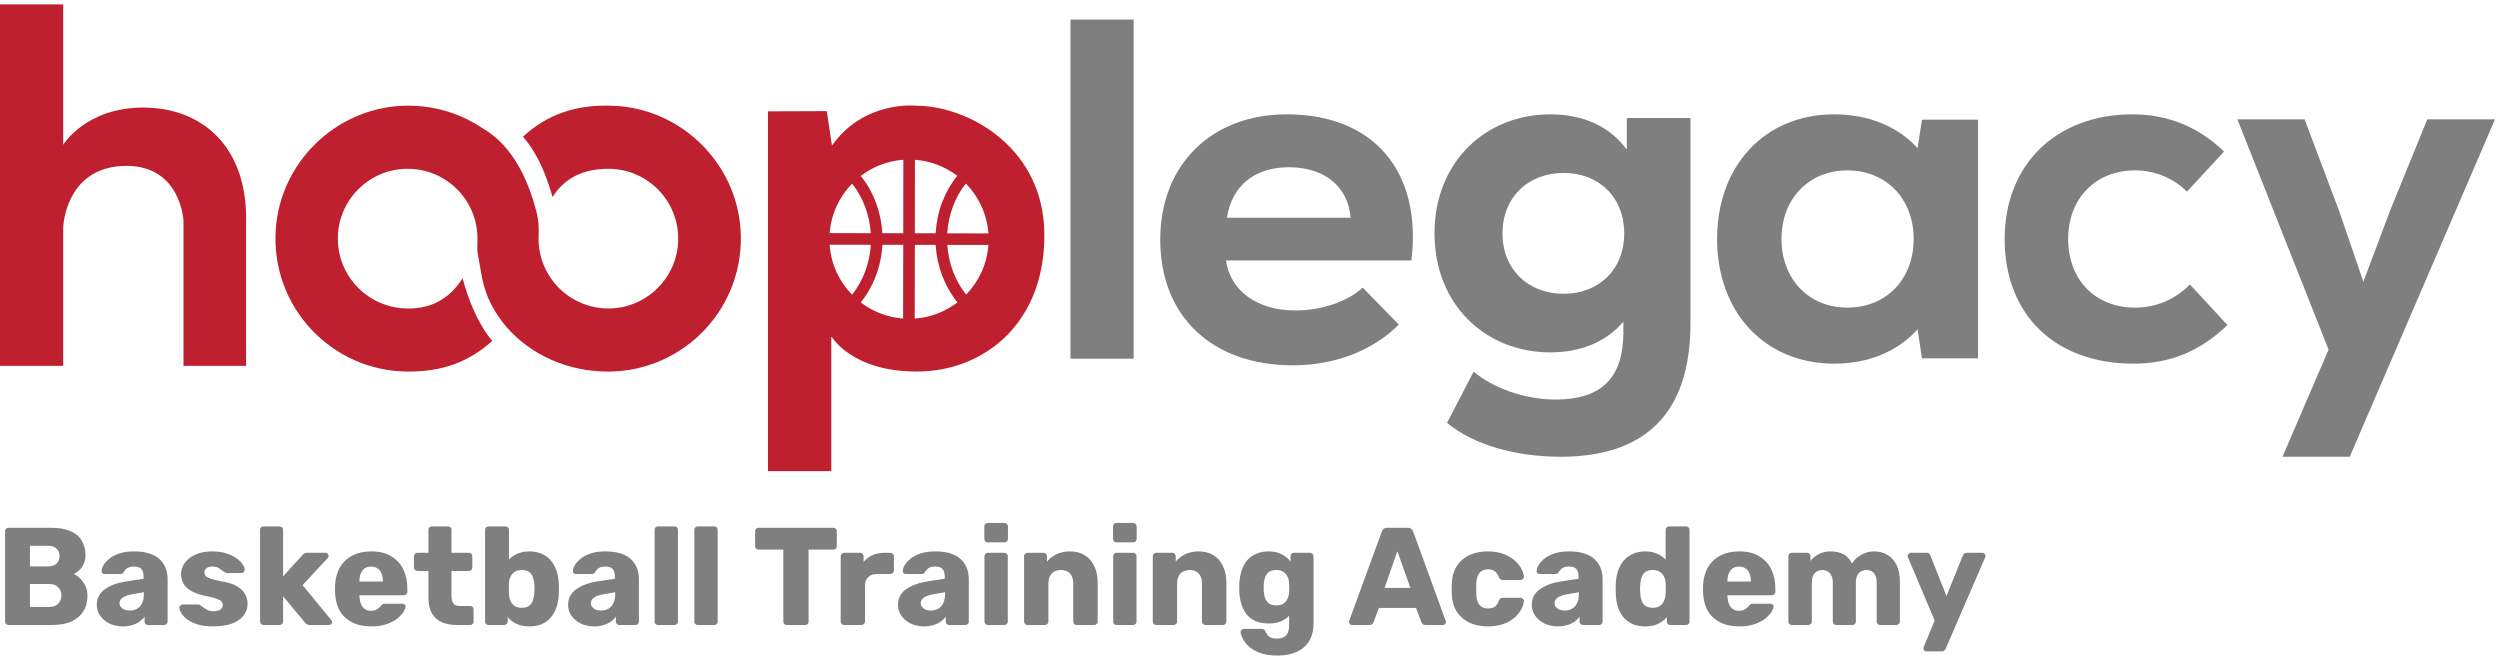 <svg width="540" height="142" viewBox="0 0 540 142" fill="none" xmlns="http://www.w3.org/2000/svg">
<path d="M30.924 23.232C18.505 23.232 13.647 31.282 13.647 31.282V0.957H0V79.027H13.647V49.561C13.647 46.455 15.543 35.827 27.327 35.827C39.111 35.827 39.638 47.719 39.638 47.719V79.027H53.16V47.141C53.16 31.303 43.336 23.232 30.921 23.232H30.924Z" fill="#BF202F"/>
<path d="M219.292 33.031C218.693 32.324 218.072 31.666 217.425 31.045C211.645 25.469 203.879 22.834 197.94 22.834C197.94 22.834 186.641 21.567 179.701 31.462L178.588 24.004L165.878 24.051V101.759H179.557V72.583C179.557 72.583 183.769 80.256 198.048 80.256C205.336 80.256 212.349 77.599 217.483 72.454C218.118 71.818 218.714 71.15 219.278 70.443C223.156 65.621 225.586 59.061 225.586 50.828C225.586 43.325 223.037 37.436 219.292 33.031ZM184.049 39.662C185.223 41.134 186.167 42.797 186.849 44.628C187.542 46.459 187.962 48.387 188.081 50.373L179.213 50.347C179.525 46.208 181.306 42.474 184.049 39.659V39.662ZM179.202 52.861L188.095 52.871C187.977 54.882 187.557 56.846 186.849 58.699C186.167 60.519 185.223 62.181 184.049 63.654C181.284 60.828 179.489 57.047 179.202 52.857V52.861ZM195.068 68.802C191.646 68.551 188.497 67.294 185.923 65.32C187.298 63.621 188.39 61.693 189.19 59.586C190.005 57.442 190.472 55.194 190.591 52.871L195.104 52.882L195.068 68.799V68.802ZM195.104 50.383L190.591 50.373C190.458 48.085 189.991 45.859 189.19 43.741C188.39 41.623 187.298 39.695 185.923 37.996C188.508 36.022 191.678 34.754 195.125 34.514L195.1 50.383H195.104ZM197.631 34.514C201.053 34.765 204.191 36.022 206.762 37.971C205.397 39.669 204.31 41.587 203.505 43.68C202.705 45.824 202.238 48.071 202.105 50.394L197.606 50.383L197.631 34.514ZM197.581 68.817L197.606 52.886L202.119 52.897C202.238 55.184 202.719 57.41 203.509 59.528C204.324 61.657 205.423 63.596 206.812 65.309C204.227 67.294 201.042 68.565 197.585 68.817H197.581ZM208.69 63.632C207.505 62.16 206.546 60.472 205.853 58.641C205.161 56.81 204.751 54.882 204.622 52.897L213.501 52.907C213.203 57.072 211.419 60.817 208.69 63.632ZM204.618 50.398C204.737 48.376 205.146 46.423 205.85 44.57C206.532 42.75 207.466 41.099 208.625 39.641C211.39 42.466 213.196 46.236 213.498 50.412L204.618 50.401V50.398Z" fill="#BF202F"/>
<path d="M132.548 22.849C124.577 22.508 118.358 24.576 112.962 29.523C116.376 33.465 118.064 38.18 119.353 42.549C122.031 38.359 126.067 36.46 131.41 36.46C140.307 36.46 147.405 44.161 146.4 53.263C145.635 60.178 140.045 65.772 133.129 66.533C124.031 67.539 116.326 60.44 116.326 51.543C116.326 51.31 116.333 51.08 116.344 50.854C116.427 49.181 116.337 47.5 115.917 45.877C114.269 39.512 111.07 31.559 104.058 27.591C99.178 24.357 93.254 22.569 86.899 22.852C72.444 23.502 60.556 35.085 59.569 49.522C58.42 66.296 71.69 80.263 88.22 80.263C95.599 80.263 101.228 78.213 106.316 73.639C102.963 69.535 101.114 64.494 99.914 60.096C97.024 64.72 92.644 67.097 86.677 66.566C79.621 65.937 73.848 60.304 73.069 53.267C72.06 44.165 79.158 36.46 88.059 36.46C96.389 36.46 103.142 43.213 103.142 51.543C103.142 51.78 103.135 52.017 103.121 52.254C103.06 53.292 103.085 54.333 103.289 55.353C104.223 60.006 104.133 64.296 109.447 70.705C109.447 70.705 109.504 70.759 109.508 70.759C114.772 76.723 122.724 80.263 131.305 80.263C147.839 80.263 161.11 66.293 159.957 49.511C158.963 35.052 147.039 23.462 132.559 22.849H132.548Z" fill="#BF202F"/>
<path d="M524.299 25.773H538.923L507.543 98.659H493.02L502.973 75.519L483.271 25.773H497.793L505.207 45.447L510.488 60.84L516.276 45.447L524.299 25.773Z" fill="#7F7F7F"/>
<path d="M460.854 78.552C443.916 78.552 433.005 68.01 433.005 51.623C433.005 35.55 444.124 24.695 460.646 24.695C468.232 24.695 474.882 27.409 480.39 32.732L472.388 41.395C469.479 38.472 465.426 36.803 461.166 36.803C452.645 36.803 446.722 42.856 446.722 51.623C446.722 60.391 452.541 66.445 461.166 66.445C465.738 66.445 469.894 64.67 473.012 61.435L481.117 70.202C475.298 75.838 468.751 78.552 460.854 78.552Z" fill="#7F7F7F"/>
<path d="M415.144 25.843H427.261V77.404H415.144L414.196 71.141C409.876 75.942 403.554 78.552 396.178 78.552C381.217 78.552 370.891 67.488 370.891 51.623C370.891 35.759 381.217 24.695 396.178 24.695C403.554 24.695 409.981 27.305 414.196 32.001L415.144 25.843ZM399.023 66.445C407.452 66.445 413.353 60.286 413.353 51.623C413.353 42.961 407.452 36.803 399.023 36.803C390.699 36.803 384.799 42.961 384.799 51.623C384.799 60.286 390.699 66.445 399.023 66.445Z" fill="#7F7F7F"/>
<path d="M277.95 24.695C296.771 24.695 307.181 37.069 304.867 56.26H264.807C265.753 62.761 271.431 67.061 279.842 67.061C285.415 67.061 290.988 65.173 294.353 62.132L302.134 70.102C296.666 75.66 288.359 78.911 279.317 78.911C261.757 78.911 250.612 68.319 250.612 51.751C250.612 35.601 261.652 24.695 277.95 24.695ZM278.37 36.126C271.01 36.126 266.068 40.111 265.017 47.032H291.724C291.198 40.32 286.151 36.126 278.37 36.126Z" fill="#7F7F7F"/>
<path d="M231.223 77.475V4.23H244.867V77.475H231.223Z" fill="#7F7F7F"/>
<path d="M351.393 25.486H365.146V69.785C365.146 89.561 355.11 98.658 337.082 98.658C327.603 98.658 318.403 96.186 312.549 91.341L318.31 80.266C322.585 83.925 329.555 86.298 335.967 86.298C346.189 86.298 350.649 81.354 350.649 71.763V69.488C346.839 73.938 341.357 76.113 334.852 76.113C321.005 76.113 309.854 65.929 309.854 50.404C309.854 34.88 321.005 24.695 334.852 24.695C341.821 24.695 347.583 27.167 351.393 32.309V25.486ZM337.732 63.456C345.353 63.456 350.835 58.216 350.835 50.404C350.835 42.593 345.353 37.352 337.732 37.352C330.112 37.352 324.536 42.593 324.536 50.404C324.536 58.216 330.112 63.456 337.732 63.456Z" fill="#7F7F7F"/>
<path d="M1.85 135C1.63 135 1.45 134.93 1.31 134.79C1.17 134.65 1.1 134.47 1.1 134.25V114.75C1.1 114.53 1.17 114.35 1.31 114.21C1.45 114.07 1.63 114 1.85 114H11C12.72 114 14.13 114.24 15.23 114.72C16.33 115.2 17.14 115.89 17.66 116.79C18.2 117.67 18.47 118.72 18.47 119.94C18.47 120.66 18.33 121.3 18.05 121.86C17.79 122.4 17.46 122.85 17.06 123.21C16.68 123.57 16.32 123.83 15.98 123.99C16.74 124.35 17.41 124.94 17.99 125.76C18.59 126.58 18.89 127.54 18.89 128.64C18.89 129.96 18.59 131.1 17.99 132.06C17.41 133 16.55 133.73 15.41 134.25C14.29 134.75 12.91 135 11.27 135H1.85ZM6.47 131.1H10.67C11.53 131.1 12.18 130.85 12.62 130.35C13.06 129.85 13.28 129.28 13.28 128.64C13.28 127.94 13.05 127.35 12.59 126.87C12.15 126.39 11.51 126.15 10.67 126.15H6.47V131.1ZM6.47 122.34H10.4C11.22 122.34 11.83 122.13 12.23 121.71C12.65 121.29 12.86 120.75 12.86 120.09C12.86 119.45 12.65 118.93 12.23 118.53C11.83 118.11 11.22 117.9 10.4 117.9H6.47V122.34ZM26.573 135.3C25.493 135.3 24.523 135.1 23.663 134.7C22.823 134.28 22.153 133.72 21.653 133.02C21.153 132.32 20.903 131.53 20.903 130.65C20.903 129.23 21.483 128.11 22.643 127.29C23.803 126.45 25.343 125.88 27.263 125.58L31.013 125.01V124.59C31.013 123.87 30.863 123.32 30.563 122.94C30.263 122.56 29.713 122.37 28.913 122.37C28.353 122.37 27.893 122.48 27.533 122.7C27.193 122.92 26.923 123.22 26.723 123.6C26.543 123.86 26.293 123.99 25.973 123.99H22.613C22.393 123.99 22.223 123.93 22.103 123.81C21.983 123.67 21.933 123.51 21.953 123.33C21.953 122.97 22.083 122.56 22.343 122.1C22.623 121.62 23.043 121.15 23.603 120.69C24.163 120.23 24.883 119.85 25.763 119.55C26.643 119.25 27.703 119.1 28.943 119.1C30.243 119.1 31.353 119.25 32.273 119.55C33.193 119.85 33.933 120.27 34.493 120.81C35.073 121.35 35.503 121.99 35.783 122.73C36.063 123.45 36.203 124.25 36.203 125.13V134.25C36.203 134.47 36.123 134.65 35.963 134.79C35.823 134.93 35.653 135 35.453 135H31.973C31.753 135 31.573 134.93 31.433 134.79C31.293 134.65 31.223 134.47 31.223 134.25V133.2C30.963 133.58 30.613 133.93 30.173 134.25C29.733 134.57 29.213 134.82 28.613 135C28.033 135.2 27.353 135.3 26.573 135.3ZM27.983 131.88C28.563 131.88 29.083 131.76 29.543 131.52C30.023 131.26 30.393 130.87 30.653 130.35C30.933 129.81 31.073 129.14 31.073 128.34V127.92L28.523 128.37C27.583 128.53 26.893 128.78 26.453 129.12C26.033 129.44 25.823 129.82 25.823 130.26C25.823 130.6 25.923 130.89 26.123 131.13C26.323 131.37 26.583 131.56 26.903 131.7C27.223 131.82 27.583 131.88 27.983 131.88ZM46.008 135.3C44.708 135.3 43.598 135.16 42.678 134.88C41.778 134.58 41.038 134.22 40.458 133.8C39.898 133.38 39.478 132.95 39.198 132.51C38.918 132.05 38.768 131.66 38.748 131.34C38.728 131.12 38.798 130.94 38.958 130.8C39.118 130.64 39.288 130.56 39.468 130.56H42.888C42.948 130.56 42.998 130.57 43.038 130.59C43.078 130.61 43.138 130.65 43.218 130.71C43.478 130.85 43.738 131.03 43.998 131.25C44.258 131.45 44.558 131.63 44.898 131.79C45.238 131.95 45.648 132.03 46.128 132.03C46.688 132.03 47.158 131.92 47.538 131.7C47.918 131.48 48.108 131.15 48.108 130.71C48.108 130.39 48.018 130.13 47.838 129.93C47.658 129.71 47.288 129.5 46.728 129.3C46.188 129.1 45.368 128.9 44.268 128.7C43.228 128.46 42.318 128.15 41.538 127.77C40.758 127.37 40.158 126.86 39.738 126.24C39.318 125.6 39.108 124.83 39.108 123.93C39.108 123.13 39.368 122.36 39.888 121.62C40.408 120.88 41.168 120.28 42.168 119.82C43.168 119.34 44.398 119.1 45.858 119.1C47.018 119.1 48.018 119.24 48.858 119.52C49.718 119.78 50.438 120.12 51.018 120.54C51.618 120.96 52.068 121.39 52.368 121.83C52.668 122.27 52.828 122.67 52.848 123.03C52.868 123.23 52.808 123.41 52.668 123.57C52.528 123.71 52.368 123.78 52.188 123.78H49.068C48.988 123.78 48.908 123.77 48.828 123.75C48.748 123.71 48.678 123.67 48.618 123.63C48.378 123.51 48.138 123.35 47.898 123.15C47.658 122.95 47.378 122.77 47.058 122.61C46.738 122.45 46.338 122.37 45.858 122.37C45.318 122.37 44.898 122.49 44.598 122.73C44.298 122.97 44.148 123.28 44.148 123.66C44.148 123.92 44.228 124.16 44.388 124.38C44.568 124.6 44.918 124.8 45.438 124.98C45.978 125.16 46.808 125.36 47.928 125.58C49.308 125.8 50.408 126.16 51.228 126.66C52.048 127.14 52.628 127.71 52.968 128.37C53.308 129.01 53.478 129.69 53.478 130.41C53.478 131.37 53.188 132.22 52.608 132.96C52.048 133.7 51.208 134.28 50.088 134.7C48.968 135.1 47.608 135.3 46.008 135.3ZM56.92 135C56.7 135 56.52 134.93 56.38 134.79C56.24 134.65 56.17 134.47 56.17 134.25V114.45C56.17 114.23 56.24 114.05 56.38 113.91C56.52 113.77 56.7 113.7 56.92 113.7H60.4C60.6 113.7 60.77 113.77 60.91 113.91C61.07 114.05 61.15 114.23 61.15 114.45V124.5L65.32 119.91C65.44 119.77 65.57 119.65 65.71 119.55C65.85 119.45 66.05 119.4 66.31 119.4H70.33C70.51 119.4 70.66 119.47 70.78 119.61C70.92 119.73 70.99 119.88 70.99 120.06C70.99 120.14 70.97 120.23 70.93 120.33C70.89 120.43 70.83 120.51 70.75 120.57L65.35 126.39L71.5 133.86C71.66 134.02 71.74 134.18 71.74 134.34C71.74 134.52 71.67 134.68 71.53 134.82C71.41 134.94 71.25 135 71.05 135H66.94C66.64 135 66.42 134.95 66.28 134.85C66.14 134.73 66.01 134.61 65.89 134.49L61.15 128.79V134.25C61.15 134.47 61.07 134.65 60.91 134.79C60.77 134.93 60.6 135 60.4 135H56.92ZM80.187 135.3C77.827 135.3 75.947 134.66 74.547 133.38C73.147 132.1 72.417 130.2 72.357 127.68C72.357 127.54 72.357 127.36 72.357 127.14C72.357 126.92 72.357 126.75 72.357 126.63C72.417 125.05 72.767 123.7 73.407 122.58C74.067 121.44 74.967 120.58 76.107 120C77.267 119.4 78.617 119.1 80.157 119.1C81.917 119.1 83.367 119.45 84.507 120.15C85.667 120.85 86.537 121.8 87.117 123C87.697 124.2 87.987 125.57 87.987 127.11V127.83C87.987 128.05 87.907 128.23 87.747 128.37C87.607 128.51 87.437 128.58 87.237 128.58H77.637C77.637 128.6 77.637 128.63 77.637 128.67C77.637 128.71 77.637 128.75 77.637 128.79C77.657 129.37 77.757 129.9 77.937 130.38C78.117 130.86 78.397 131.24 78.777 131.52C79.157 131.8 79.617 131.94 80.157 131.94C80.557 131.94 80.887 131.88 81.147 131.76C81.427 131.62 81.657 131.47 81.837 131.31C82.017 131.13 82.157 130.98 82.257 130.86C82.437 130.66 82.577 130.54 82.677 130.5C82.797 130.44 82.977 130.41 83.217 130.41H86.937C87.137 130.41 87.297 130.47 87.417 130.59C87.557 130.69 87.617 130.84 87.597 131.04C87.577 131.38 87.407 131.79 87.087 132.27C86.767 132.75 86.297 133.23 85.677 133.71C85.077 134.17 84.317 134.55 83.397 134.85C82.477 135.15 81.407 135.3 80.187 135.3ZM77.637 125.61H82.707V125.55C82.707 124.91 82.607 124.35 82.407 123.87C82.227 123.39 81.937 123.02 81.537 122.76C81.157 122.5 80.697 122.37 80.157 122.37C79.617 122.37 79.157 122.5 78.777 122.76C78.417 123.02 78.137 123.39 77.937 123.87C77.737 124.35 77.637 124.91 77.637 125.55V125.61ZM98.75 135C97.47 135 96.36 134.8 95.42 134.4C94.5 133.98 93.79 133.34 93.29 132.48C92.79 131.6 92.54 130.47 92.54 129.09V123.33H90.2C89.98 123.33 89.79 123.26 89.63 123.12C89.49 122.98 89.42 122.8 89.42 122.58V120.15C89.42 119.93 89.49 119.75 89.63 119.61C89.79 119.47 89.98 119.4 90.2 119.4H92.54V114.45C92.54 114.23 92.61 114.05 92.75 113.91C92.91 113.77 93.09 113.7 93.29 113.7H96.77C96.99 113.7 97.17 113.77 97.31 113.91C97.45 114.05 97.52 114.23 97.52 114.45V119.4H101.27C101.49 119.4 101.67 119.47 101.81 119.61C101.95 119.75 102.02 119.93 102.02 120.15V122.58C102.02 122.8 101.95 122.98 101.81 123.12C101.67 123.26 101.49 123.33 101.27 123.33H97.52V128.67C97.52 129.35 97.65 129.89 97.91 130.29C98.17 130.69 98.61 130.89 99.23 130.89H101.54C101.76 130.89 101.94 130.96 102.08 131.1C102.22 131.24 102.29 131.42 102.29 131.64V134.25C102.29 134.47 102.22 134.65 102.08 134.79C101.94 134.93 101.76 135 101.54 135H98.75ZM114.314 135.3C113.194 135.3 112.254 135.11 111.494 134.73C110.754 134.35 110.144 133.87 109.664 133.29V134.25C109.664 134.47 109.584 134.65 109.424 134.79C109.284 134.93 109.114 135 108.914 135H105.524C105.304 135 105.124 134.93 104.984 134.79C104.844 134.65 104.774 134.47 104.774 134.25V114.45C104.774 114.23 104.844 114.05 104.984 113.91C105.124 113.77 105.304 113.7 105.524 113.7H109.184C109.404 113.7 109.584 113.77 109.724 113.91C109.864 114.05 109.934 114.23 109.934 114.45V120.87C110.414 120.35 111.014 119.93 111.734 119.61C112.474 119.27 113.334 119.1 114.314 119.1C115.314 119.1 116.194 119.27 116.954 119.61C117.734 119.93 118.394 120.4 118.934 121.02C119.474 121.64 119.894 122.38 120.194 123.24C120.494 124.1 120.664 125.07 120.704 126.15C120.724 126.53 120.734 126.88 120.734 127.2C120.734 127.5 120.724 127.85 120.704 128.25C120.664 129.37 120.484 130.37 120.164 131.25C119.864 132.11 119.444 132.85 118.904 133.47C118.364 134.07 117.714 134.53 116.954 134.85C116.194 135.15 115.314 135.3 114.314 135.3ZM112.694 131.28C113.374 131.28 113.904 131.14 114.284 130.86C114.664 130.58 114.934 130.2 115.094 129.72C115.274 129.24 115.384 128.71 115.424 128.13C115.464 127.51 115.464 126.89 115.424 126.27C115.384 125.69 115.274 125.16 115.094 124.68C114.934 124.2 114.664 123.82 114.284 123.54C113.904 123.26 113.374 123.12 112.694 123.12C112.074 123.12 111.564 123.26 111.164 123.54C110.764 123.8 110.464 124.15 110.264 124.59C110.064 125.01 109.954 125.47 109.934 125.97C109.914 126.35 109.904 126.72 109.904 127.08C109.904 127.44 109.914 127.82 109.934 128.22C109.954 128.76 110.054 129.26 110.234 129.72C110.414 130.18 110.704 130.56 111.104 130.86C111.504 131.14 112.034 131.28 112.694 131.28ZM128.38 135.3C127.3 135.3 126.33 135.1 125.47 134.7C124.63 134.28 123.96 133.72 123.46 133.02C122.96 132.32 122.71 131.53 122.71 130.65C122.71 129.23 123.29 128.11 124.45 127.29C125.61 126.45 127.15 125.88 129.07 125.58L132.82 125.01V124.59C132.82 123.87 132.67 123.32 132.37 122.94C132.07 122.56 131.52 122.37 130.72 122.37C130.16 122.37 129.7 122.48 129.34 122.7C129 122.92 128.73 123.22 128.53 123.6C128.35 123.86 128.1 123.99 127.78 123.99H124.42C124.2 123.99 124.03 123.93 123.91 123.81C123.79 123.67 123.74 123.51 123.76 123.33C123.76 122.97 123.89 122.56 124.15 122.1C124.43 121.62 124.85 121.15 125.41 120.69C125.97 120.23 126.69 119.85 127.57 119.55C128.45 119.25 129.51 119.1 130.75 119.1C132.05 119.1 133.16 119.25 134.08 119.55C135 119.85 135.74 120.27 136.3 120.81C136.88 121.35 137.31 121.99 137.59 122.73C137.87 123.45 138.01 124.25 138.01 125.13V134.25C138.01 134.47 137.93 134.65 137.77 134.79C137.63 134.93 137.46 135 137.26 135H133.78C133.56 135 133.38 134.93 133.24 134.79C133.1 134.65 133.03 134.47 133.03 134.25V133.2C132.77 133.58 132.42 133.93 131.98 134.25C131.54 134.57 131.02 134.82 130.42 135C129.84 135.2 129.16 135.3 128.38 135.3ZM129.79 131.88C130.37 131.88 130.89 131.76 131.35 131.52C131.83 131.26 132.2 130.87 132.46 130.35C132.74 129.81 132.88 129.14 132.88 128.34V127.92L130.33 128.37C129.39 128.53 128.7 128.78 128.26 129.12C127.84 129.44 127.63 129.82 127.63 130.26C127.63 130.6 127.73 130.89 127.93 131.13C128.13 131.37 128.39 131.56 128.71 131.7C129.03 131.82 129.39 131.88 129.79 131.88ZM142.145 135C141.925 135 141.745 134.93 141.605 134.79C141.465 134.65 141.395 134.47 141.395 134.25V114.45C141.395 114.23 141.465 114.05 141.605 113.91C141.745 113.77 141.925 113.7 142.145 113.7H145.685C145.905 113.7 146.085 113.77 146.225 113.91C146.365 114.05 146.435 114.23 146.435 114.45V134.25C146.435 134.47 146.365 134.65 146.225 134.79C146.085 134.93 145.905 135 145.685 135H142.145ZM150.729 135C150.509 135 150.329 134.93 150.189 134.79C150.049 134.65 149.979 134.47 149.979 134.25V114.45C149.979 114.23 150.049 114.05 150.189 113.91C150.329 113.77 150.509 113.7 150.729 113.7H154.269C154.489 113.7 154.669 113.77 154.809 113.91C154.949 114.05 155.019 114.23 155.019 114.45V134.25C155.019 134.47 154.949 134.65 154.809 134.79C154.669 134.93 154.489 135 154.269 135H150.729ZM169.947 135C169.727 135 169.547 134.93 169.407 134.79C169.267 134.65 169.197 134.47 169.197 134.25V118.71H163.857C163.637 118.71 163.457 118.64 163.317 118.5C163.177 118.34 163.107 118.16 163.107 117.96V114.75C163.107 114.53 163.177 114.35 163.317 114.21C163.457 114.07 163.637 114 163.857 114H179.997C180.217 114 180.397 114.07 180.537 114.21C180.677 114.35 180.747 114.53 180.747 114.75V117.96C180.747 118.16 180.677 118.34 180.537 118.5C180.397 118.64 180.217 118.71 179.997 118.71H174.657V134.25C174.657 134.47 174.587 134.65 174.447 134.79C174.307 134.93 174.127 135 173.907 135H169.947ZM182.34 135C182.12 135 181.94 134.93 181.8 134.79C181.66 134.65 181.59 134.47 181.59 134.25V120.15C181.59 119.95 181.66 119.78 181.8 119.64C181.94 119.48 182.12 119.4 182.34 119.4H185.79C186.01 119.4 186.19 119.48 186.33 119.64C186.47 119.78 186.54 119.95 186.54 120.15V121.35C187.08 120.73 187.72 120.25 188.46 119.91C189.22 119.57 190.07 119.4 191.01 119.4H192.33C192.53 119.4 192.7 119.47 192.84 119.61C193 119.75 193.08 119.93 193.08 120.15V123.24C193.08 123.44 193 123.62 192.84 123.78C192.7 123.92 192.53 123.99 192.33 123.99H189.42C188.6 123.99 187.96 124.22 187.5 124.68C187.06 125.12 186.84 125.75 186.84 126.57V134.25C186.84 134.47 186.76 134.65 186.6 134.79C186.46 134.93 186.28 135 186.06 135H182.34ZM199.63 135.3C198.55 135.3 197.58 135.1 196.72 134.7C195.88 134.28 195.21 133.72 194.71 133.02C194.21 132.32 193.96 131.53 193.96 130.65C193.96 129.23 194.54 128.11 195.7 127.29C196.86 126.45 198.4 125.88 200.32 125.58L204.07 125.01V124.59C204.07 123.87 203.92 123.32 203.62 122.94C203.32 122.56 202.77 122.37 201.97 122.37C201.41 122.37 200.95 122.48 200.59 122.7C200.25 122.92 199.98 123.22 199.78 123.6C199.6 123.86 199.35 123.99 199.03 123.99H195.67C195.45 123.99 195.28 123.93 195.16 123.81C195.04 123.67 194.99 123.51 195.01 123.33C195.01 122.97 195.14 122.56 195.4 122.1C195.68 121.62 196.1 121.15 196.66 120.69C197.22 120.23 197.94 119.85 198.82 119.55C199.7 119.25 200.76 119.1 202 119.1C203.3 119.1 204.41 119.25 205.33 119.55C206.25 119.85 206.99 120.27 207.55 120.81C208.13 121.35 208.56 121.99 208.84 122.73C209.12 123.45 209.26 124.25 209.26 125.13V134.25C209.26 134.47 209.18 134.65 209.02 134.79C208.88 134.93 208.71 135 208.51 135H205.03C204.81 135 204.63 134.93 204.49 134.79C204.35 134.65 204.28 134.47 204.28 134.25V133.2C204.02 133.58 203.67 133.93 203.23 134.25C202.79 134.57 202.27 134.82 201.67 135C201.09 135.2 200.41 135.3 199.63 135.3ZM201.04 131.88C201.62 131.88 202.14 131.76 202.6 131.52C203.08 131.26 203.45 130.87 203.71 130.35C203.99 129.81 204.13 129.14 204.13 128.34V127.92L201.58 128.37C200.64 128.53 199.95 128.78 199.51 129.12C199.09 129.44 198.88 129.82 198.88 130.26C198.88 130.6 198.98 130.89 199.18 131.13C199.38 131.37 199.64 131.56 199.96 131.7C200.28 131.82 200.64 131.88 201.04 131.88ZM213.395 135C213.175 135 212.995 134.93 212.855 134.79C212.715 134.65 212.645 134.47 212.645 134.25V120.15C212.645 119.93 212.715 119.75 212.855 119.61C212.995 119.47 213.175 119.4 213.395 119.4H216.935C217.135 119.4 217.305 119.47 217.445 119.61C217.605 119.75 217.685 119.93 217.685 120.15V134.25C217.685 134.47 217.605 134.65 217.445 134.79C217.305 134.93 217.135 135 216.935 135H213.395ZM213.365 117.15C213.145 117.15 212.965 117.08 212.825 116.94C212.685 116.8 212.615 116.62 212.615 116.4V113.73C212.615 113.51 212.685 113.33 212.825 113.19C212.965 113.03 213.145 112.95 213.365 112.95H216.935C217.155 112.95 217.335 113.03 217.475 113.19C217.635 113.33 217.715 113.51 217.715 113.73V116.4C217.715 116.62 217.635 116.8 217.475 116.94C217.335 117.08 217.155 117.15 216.935 117.15H213.365ZM221.95 135C221.73 135 221.55 134.93 221.41 134.79C221.27 134.65 221.2 134.47 221.2 134.25V120.15C221.2 119.93 221.27 119.75 221.41 119.61C221.55 119.47 221.73 119.4 221.95 119.4H225.4C225.62 119.4 225.8 119.47 225.94 119.61C226.08 119.75 226.15 119.93 226.15 120.15V121.29C226.67 120.67 227.35 120.15 228.19 119.73C229.03 119.31 230.02 119.1 231.16 119.1C232.32 119.1 233.34 119.36 234.22 119.88C235.12 120.4 235.82 121.17 236.32 122.19C236.84 123.19 237.1 124.42 237.1 125.88V134.25C237.1 134.47 237.02 134.65 236.86 134.79C236.72 134.93 236.55 135 236.35 135H232.57C232.37 135 232.19 134.93 232.03 134.79C231.89 134.65 231.82 134.47 231.82 134.25V126.06C231.82 125.12 231.59 124.4 231.13 123.9C230.69 123.38 230.03 123.12 229.15 123.12C228.33 123.12 227.67 123.38 227.17 123.9C226.69 124.4 226.45 125.12 226.45 126.06V134.25C226.45 134.47 226.37 134.65 226.21 134.79C226.07 134.93 225.9 135 225.7 135H221.95ZM241.198 135C240.978 135 240.798 134.93 240.658 134.79C240.518 134.65 240.448 134.47 240.448 134.25V120.15C240.448 119.93 240.518 119.75 240.658 119.61C240.798 119.47 240.978 119.4 241.198 119.4H244.738C244.938 119.4 245.108 119.47 245.248 119.61C245.408 119.75 245.488 119.93 245.488 120.15V134.25C245.488 134.47 245.408 134.65 245.248 134.79C245.108 134.93 244.938 135 244.738 135H241.198ZM241.168 117.15C240.948 117.15 240.768 117.08 240.628 116.94C240.488 116.8 240.418 116.62 240.418 116.4V113.73C240.418 113.51 240.488 113.33 240.628 113.19C240.768 113.03 240.948 112.95 241.168 112.95H244.738C244.958 112.95 245.138 113.03 245.278 113.19C245.438 113.33 245.518 113.51 245.518 113.73V116.4C245.518 116.62 245.438 116.8 245.278 116.94C245.138 117.08 244.958 117.15 244.738 117.15H241.168ZM249.752 135C249.532 135 249.352 134.93 249.212 134.79C249.072 134.65 249.002 134.47 249.002 134.25V120.15C249.002 119.93 249.072 119.75 249.212 119.61C249.352 119.47 249.532 119.4 249.752 119.4H253.202C253.422 119.4 253.602 119.47 253.742 119.61C253.882 119.75 253.952 119.93 253.952 120.15V121.29C254.472 120.67 255.152 120.15 255.992 119.73C256.832 119.31 257.822 119.1 258.962 119.1C260.122 119.1 261.142 119.36 262.022 119.88C262.922 120.4 263.622 121.17 264.122 122.19C264.642 123.19 264.902 124.42 264.902 125.88V134.25C264.902 134.47 264.822 134.65 264.662 134.79C264.522 134.93 264.352 135 264.152 135H260.372C260.172 135 259.992 134.93 259.832 134.79C259.692 134.65 259.622 134.47 259.622 134.25V126.06C259.622 125.12 259.392 124.4 258.932 123.9C258.492 123.38 257.832 123.12 256.952 123.12C256.132 123.12 255.472 123.38 254.972 123.9C254.492 124.4 254.252 125.12 254.252 126.06V134.25C254.252 134.47 254.172 134.65 254.012 134.79C253.872 134.93 253.702 135 253.502 135H249.752ZM275.9 141.6C274.36 141.6 273.08 141.4 272.06 141C271.06 140.6 270.26 140.12 269.66 139.56C269.08 139 268.66 138.44 268.4 137.88C268.14 137.34 268 136.91 267.98 136.59C267.96 136.37 268.03 136.19 268.19 136.05C268.35 135.91 268.54 135.84 268.76 135.84H272.57C272.75 135.84 272.9 135.88 273.02 135.96C273.16 136.06 273.27 136.22 273.35 136.44C273.45 136.66 273.58 136.89 273.74 137.13C273.92 137.37 274.16 137.56 274.46 137.7C274.78 137.86 275.21 137.94 275.75 137.94C276.35 137.94 276.85 137.84 277.25 137.64C277.65 137.46 277.95 137.15 278.15 136.71C278.35 136.29 278.45 135.72 278.45 135V132.99C277.99 133.49 277.4 133.9 276.68 134.22C275.96 134.52 275.09 134.67 274.07 134.67C273.05 134.67 272.15 134.52 271.37 134.22C270.59 133.92 269.94 133.47 269.42 132.87C268.9 132.27 268.49 131.54 268.19 130.68C267.91 129.82 267.74 128.83 267.68 127.71C267.66 127.19 267.66 126.67 267.68 126.15C267.74 125.07 267.91 124.1 268.19 123.24C268.47 122.38 268.87 121.64 269.39 121.02C269.93 120.4 270.59 119.93 271.37 119.61C272.15 119.27 273.05 119.1 274.07 119.1C275.15 119.1 276.07 119.31 276.83 119.73C277.61 120.13 278.25 120.64 278.75 121.26V120.15C278.75 119.95 278.82 119.78 278.96 119.64C279.1 119.48 279.28 119.4 279.5 119.4H282.95C283.17 119.4 283.35 119.48 283.49 119.64C283.65 119.78 283.73 119.95 283.73 120.15V134.58C283.73 136.1 283.42 137.38 282.8 138.42C282.18 139.46 281.29 140.25 280.13 140.79C278.97 141.33 277.56 141.6 275.9 141.6ZM275.69 130.77C276.33 130.77 276.85 130.63 277.25 130.35C277.65 130.07 277.94 129.71 278.12 129.27C278.32 128.83 278.43 128.36 278.45 127.86C278.47 127.64 278.48 127.33 278.48 126.93C278.48 126.53 278.47 126.23 278.45 126.03C278.43 125.51 278.32 125.03 278.12 124.59C277.94 124.15 277.65 123.8 277.25 123.54C276.85 123.26 276.33 123.12 275.69 123.12C275.03 123.12 274.5 123.26 274.1 123.54C273.72 123.82 273.44 124.2 273.26 124.68C273.1 125.16 273 125.69 272.96 126.27C272.94 126.71 272.94 127.16 272.96 127.62C273 128.2 273.1 128.73 273.26 129.21C273.44 129.69 273.72 130.07 274.1 130.35C274.5 130.63 275.03 130.77 275.69 130.77ZM292.019 135C291.859 135 291.709 134.94 291.569 134.82C291.449 134.68 291.389 134.53 291.389 134.37C291.389 134.27 291.399 134.18 291.419 134.1L298.469 114.84C298.529 114.62 298.649 114.43 298.829 114.27C299.029 114.09 299.299 114 299.639 114H304.079C304.419 114 304.679 114.09 304.859 114.27C305.059 114.43 305.189 114.62 305.249 114.84L312.269 134.1C312.309 134.18 312.329 134.27 312.329 134.37C312.329 134.53 312.259 134.68 312.119 134.82C311.999 134.94 311.849 135 311.669 135H307.979C307.679 135 307.449 134.93 307.289 134.79C307.149 134.63 307.059 134.49 307.019 134.37L305.849 131.31H297.839L296.699 134.37C296.659 134.49 296.569 134.63 296.429 134.79C296.289 134.93 296.049 135 295.709 135H292.019ZM299.069 126.99H304.649L301.829 119.07L299.069 126.99ZM321.329 135.3C319.849 135.3 318.539 135.03 317.399 134.49C316.259 133.95 315.349 133.17 314.669 132.15C314.009 131.11 313.649 129.87 313.589 128.43C313.569 128.11 313.559 127.71 313.559 127.23C313.559 126.73 313.569 126.32 313.589 126C313.649 124.54 314.009 123.3 314.669 122.28C315.329 121.24 316.229 120.45 317.369 119.91C318.529 119.37 319.849 119.1 321.329 119.1C322.709 119.1 323.889 119.3 324.869 119.7C325.849 120.08 326.649 120.56 327.269 121.14C327.889 121.72 328.349 122.32 328.649 122.94C328.969 123.54 329.139 124.07 329.159 124.53C329.179 124.73 329.109 124.91 328.949 125.07C328.789 125.21 328.609 125.28 328.409 125.28H324.599C324.379 125.28 324.209 125.23 324.089 125.13C323.969 125.03 323.859 124.88 323.759 124.68C323.519 124.06 323.209 123.62 322.829 123.36C322.469 123.1 321.999 122.97 321.419 122.97C320.619 122.97 319.999 123.23 319.559 123.75C319.139 124.27 318.909 125.07 318.869 126.15C318.849 126.95 318.849 127.66 318.869 128.28C318.909 129.38 319.139 130.18 319.559 130.68C319.999 131.18 320.619 131.43 321.419 131.43C322.039 131.43 322.529 131.3 322.889 131.04C323.249 130.78 323.539 130.34 323.759 129.72C323.859 129.52 323.969 129.37 324.089 129.27C324.209 129.17 324.379 129.12 324.599 129.12H328.409C328.609 129.12 328.789 129.2 328.949 129.36C329.109 129.5 329.179 129.67 329.159 129.87C329.139 130.21 329.039 130.61 328.859 131.07C328.679 131.51 328.399 131.98 328.019 132.48C327.639 132.98 327.139 133.45 326.519 133.89C325.919 134.31 325.189 134.65 324.329 134.91C323.469 135.17 322.469 135.3 321.329 135.3ZM336.534 135.3C335.454 135.3 334.484 135.1 333.624 134.7C332.784 134.28 332.114 133.72 331.614 133.02C331.114 132.32 330.864 131.53 330.864 130.65C330.864 129.23 331.444 128.11 332.604 127.29C333.764 126.45 335.304 125.88 337.224 125.58L340.974 125.01V124.59C340.974 123.87 340.824 123.32 340.524 122.94C340.224 122.56 339.674 122.37 338.874 122.37C338.314 122.37 337.854 122.48 337.494 122.7C337.154 122.92 336.884 123.22 336.684 123.6C336.504 123.86 336.254 123.99 335.934 123.99H332.574C332.354 123.99 332.184 123.93 332.064 123.81C331.944 123.67 331.894 123.51 331.914 123.33C331.914 122.97 332.044 122.56 332.304 122.1C332.584 121.62 333.004 121.15 333.564 120.69C334.124 120.23 334.844 119.85 335.724 119.55C336.604 119.25 337.664 119.1 338.904 119.1C340.204 119.1 341.314 119.25 342.234 119.55C343.154 119.85 343.894 120.27 344.454 120.81C345.034 121.35 345.464 121.99 345.744 122.73C346.024 123.45 346.164 124.25 346.164 125.13V134.25C346.164 134.47 346.084 134.65 345.924 134.79C345.784 134.93 345.614 135 345.414 135H341.934C341.714 135 341.534 134.93 341.394 134.79C341.254 134.65 341.184 134.47 341.184 134.25V133.2C340.924 133.58 340.574 133.93 340.134 134.25C339.694 134.57 339.174 134.82 338.574 135C337.994 135.2 337.314 135.3 336.534 135.3ZM337.944 131.88C338.524 131.88 339.044 131.76 339.504 131.52C339.984 131.26 340.354 130.87 340.614 130.35C340.894 129.81 341.034 129.14 341.034 128.34V127.92L338.484 128.37C337.544 128.53 336.854 128.78 336.414 129.12C335.994 129.44 335.784 129.82 335.784 130.26C335.784 130.6 335.884 130.89 336.084 131.13C336.284 131.37 336.544 131.56 336.864 131.7C337.184 131.82 337.544 131.88 337.944 131.88ZM355.369 135.3C354.409 135.3 353.539 135.15 352.759 134.85C351.999 134.53 351.339 134.07 350.779 133.47C350.239 132.85 349.819 132.11 349.519 131.25C349.219 130.37 349.049 129.37 349.009 128.25C348.989 127.85 348.979 127.5 348.979 127.2C348.979 126.88 348.989 126.53 349.009 126.15C349.049 125.07 349.219 124.1 349.519 123.24C349.819 122.38 350.239 121.64 350.779 121.02C351.319 120.4 351.979 119.93 352.759 119.61C353.539 119.27 354.409 119.1 355.369 119.1C356.369 119.1 357.229 119.27 357.949 119.61C358.669 119.93 359.279 120.35 359.779 120.87V114.45C359.779 114.23 359.849 114.05 359.989 113.91C360.129 113.77 360.309 113.7 360.529 113.7H364.189C364.389 113.7 364.559 113.77 364.699 113.91C364.859 114.05 364.939 114.23 364.939 114.45V134.25C364.939 134.47 364.859 134.65 364.699 134.79C364.559 134.93 364.389 135 364.189 135H360.799C360.579 135 360.399 134.93 360.259 134.79C360.119 134.65 360.049 134.47 360.049 134.25V133.29C359.569 133.87 358.949 134.35 358.189 134.73C357.429 135.11 356.489 135.3 355.369 135.3ZM356.989 131.28C357.669 131.28 358.199 131.14 358.579 130.86C358.979 130.56 359.269 130.18 359.449 129.72C359.649 129.26 359.759 128.76 359.779 128.22C359.799 127.82 359.809 127.44 359.809 127.08C359.809 126.72 359.799 126.35 359.779 125.97C359.759 125.47 359.649 125.01 359.449 124.59C359.249 124.15 358.949 123.8 358.549 123.54C358.149 123.26 357.629 123.12 356.989 123.12C356.329 123.12 355.799 123.26 355.399 123.54C355.019 123.82 354.749 124.2 354.589 124.68C354.429 125.16 354.329 125.69 354.289 126.27C354.229 126.89 354.229 127.51 354.289 128.13C354.329 128.71 354.429 129.24 354.589 129.72C354.749 130.2 355.019 130.58 355.399 130.86C355.799 131.14 356.329 131.28 356.989 131.28ZM375.675 135.3C373.315 135.3 371.435 134.66 370.035 133.38C368.635 132.1 367.905 130.2 367.845 127.68C367.845 127.54 367.845 127.36 367.845 127.14C367.845 126.92 367.845 126.75 367.845 126.63C367.905 125.05 368.255 123.7 368.895 122.58C369.555 121.44 370.455 120.58 371.595 120C372.755 119.4 374.105 119.1 375.645 119.1C377.405 119.1 378.855 119.45 379.995 120.15C381.155 120.85 382.025 121.8 382.605 123C383.185 124.2 383.475 125.57 383.475 127.11V127.83C383.475 128.05 383.395 128.23 383.235 128.37C383.095 128.51 382.925 128.58 382.725 128.58H373.125C373.125 128.6 373.125 128.63 373.125 128.67C373.125 128.71 373.125 128.75 373.125 128.79C373.145 129.37 373.245 129.9 373.425 130.38C373.605 130.86 373.885 131.24 374.265 131.52C374.645 131.8 375.105 131.94 375.645 131.94C376.045 131.94 376.375 131.88 376.635 131.76C376.915 131.62 377.145 131.47 377.325 131.31C377.505 131.13 377.645 130.98 377.745 130.86C377.925 130.66 378.065 130.54 378.165 130.5C378.285 130.44 378.465 130.41 378.705 130.41H382.425C382.625 130.41 382.785 130.47 382.905 130.59C383.045 130.69 383.105 130.84 383.085 131.04C383.065 131.38 382.895 131.79 382.575 132.27C382.255 132.75 381.785 133.23 381.165 133.71C380.565 134.17 379.805 134.55 378.885 134.85C377.965 135.15 376.895 135.3 375.675 135.3ZM373.125 125.61H378.195V125.55C378.195 124.91 378.095 124.35 377.895 123.87C377.715 123.39 377.425 123.02 377.025 122.76C376.645 122.5 376.185 122.37 375.645 122.37C375.105 122.37 374.645 122.5 374.265 122.76C373.905 123.02 373.625 123.39 373.425 123.87C373.225 124.35 373.125 124.91 373.125 125.55V125.61ZM387.038 135C386.818 135 386.638 134.93 386.498 134.79C386.358 134.65 386.288 134.47 386.288 134.25V120.15C386.288 119.93 386.358 119.75 386.498 119.61C386.638 119.47 386.818 119.4 387.038 119.4H390.308C390.528 119.4 390.708 119.47 390.848 119.61C390.988 119.75 391.058 119.93 391.058 120.15V121.17C391.458 120.63 392.018 120.16 392.738 119.76C393.458 119.34 394.308 119.12 395.288 119.1C397.588 119.06 399.168 119.93 400.028 121.71C400.488 120.95 401.148 120.33 402.008 119.85C402.868 119.35 403.808 119.1 404.828 119.1C405.868 119.1 406.798 119.34 407.618 119.82C408.458 120.28 409.128 121 409.628 121.98C410.128 122.94 410.378 124.19 410.378 125.73V134.25C410.378 134.47 410.298 134.65 410.138 134.79C409.998 134.93 409.828 135 409.628 135H406.148C405.928 135 405.738 134.93 405.578 134.79C405.438 134.65 405.368 134.47 405.368 134.25V125.94C405.368 125.24 405.268 124.69 405.068 124.29C404.868 123.87 404.598 123.57 404.258 123.39C403.918 123.21 403.528 123.12 403.088 123.12C402.728 123.12 402.368 123.21 402.008 123.39C401.668 123.57 401.388 123.87 401.168 124.29C400.968 124.69 400.868 125.24 400.868 125.94V134.25C400.868 134.47 400.798 134.65 400.658 134.79C400.518 134.93 400.338 135 400.118 135H396.638C396.418 135 396.238 134.93 396.098 134.79C395.958 134.65 395.888 134.47 395.888 134.25V125.94C395.888 125.24 395.778 124.69 395.558 124.29C395.338 123.87 395.058 123.57 394.718 123.39C394.378 123.21 393.998 123.12 393.578 123.12C393.218 123.12 392.858 123.21 392.498 123.39C392.158 123.57 391.878 123.87 391.658 124.29C391.458 124.69 391.358 125.23 391.358 125.91V134.25C391.358 134.47 391.278 134.65 391.118 134.79C390.978 134.93 390.798 135 390.578 135H387.038ZM416.092 140.7C415.912 140.7 415.762 140.64 415.642 140.52C415.522 140.4 415.462 140.25 415.462 140.07C415.462 140.03 415.462 139.97 415.462 139.89C415.482 139.83 415.512 139.76 415.552 139.68L417.892 134.04L412.132 120.42C412.072 120.28 412.042 120.16 412.042 120.06C412.082 119.88 412.162 119.73 412.282 119.61C412.402 119.47 412.552 119.4 412.732 119.4H416.152C416.412 119.4 416.602 119.47 416.722 119.61C416.862 119.73 416.952 119.87 416.992 120.03L420.442 128.76L423.952 120.03C424.032 119.87 424.132 119.73 424.252 119.61C424.392 119.47 424.592 119.4 424.852 119.4H428.212C428.392 119.4 428.542 119.47 428.662 119.61C428.802 119.73 428.872 119.87 428.872 120.03C428.872 120.13 428.842 120.26 428.782 120.42L420.292 140.07C420.232 140.23 420.132 140.37 419.992 140.49C419.852 140.63 419.652 140.7 419.392 140.7H416.092Z" fill="#7F7F7F"/>
</svg>
